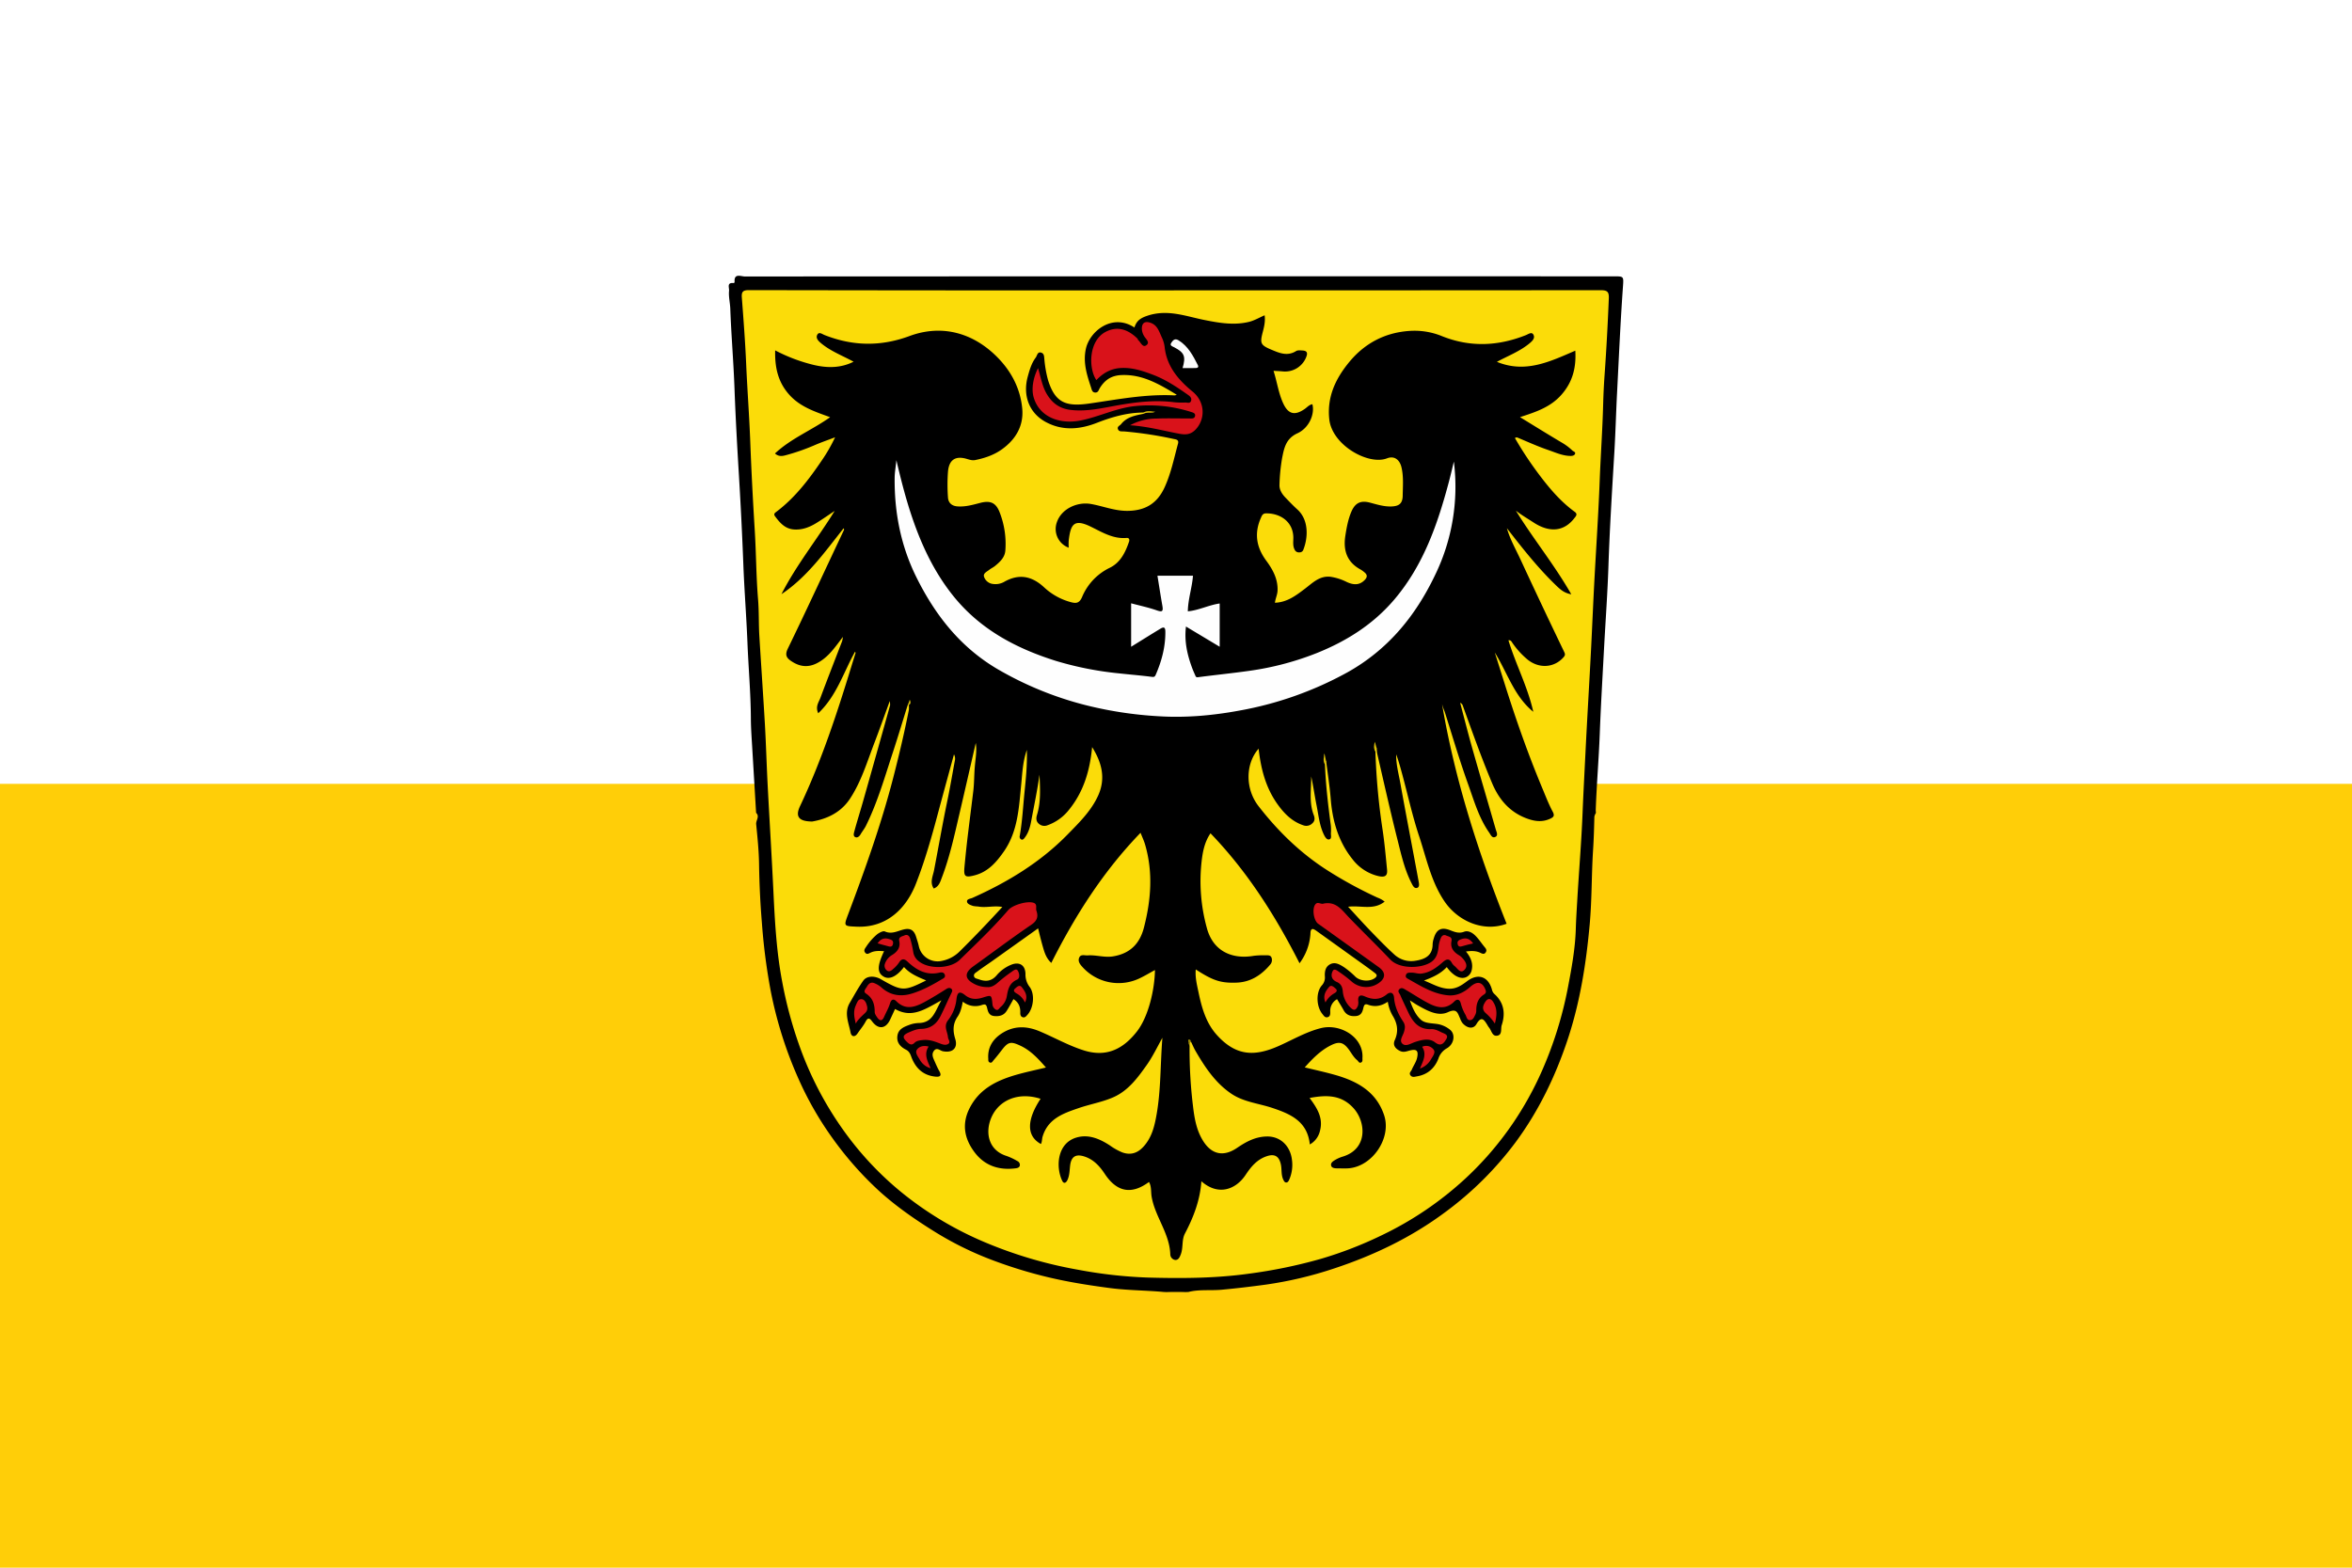 <svg id="Layer_1" data-name="Layer 1" xmlns="http://www.w3.org/2000/svg" xmlns:xlink="http://www.w3.org/1999/xlink" viewBox="0 0 1500 1000"><defs><style>.cls-1{fill:none;}.cls-2{clip-path:url(#clip-path);}.cls-3{fill:#ffce08;}.cls-4{fill:#fff;}.cls-5{fill:#fbdc09;}.cls-6{fill:#dec308;}.cls-7{fill:#d7bd08;}.cls-8{fill:#d7bc08;}.cls-9{fill:#9b8805;}.cls-10{fill:#d4ba08;}.cls-11{fill:#fefefe;}.cls-12{fill:#d9121a;}.cls-13{fill:#fdfdfd;}.cls-14{fill:#d8121a;}.cls-15{fill:#d01119;}.cls-16{fill:#d6121a;}</style><clipPath id="clip-path"><rect class="cls-1" width="1500" height="1000"/></clipPath></defs><g class="cls-2"><rect class="cls-3" width="1500" height="1000"/><rect class="cls-4" width="1500" height="500"/><path d="M482.21,518.5q-1.2-20.07-2.39-40.14c-.38-6.7-.92-13.44-.95-20.11-.09-16.2-1.55-32.32-2.19-48.48-.67-16.75-2-33.48-2.63-50.24q-1.08-27.9-2.76-55.76c-1.14-18.73-2.18-37.45-2.87-56.21-.62-16.9-2.06-33.78-2.68-50.7-.14-3.79-1.15-7.57-.78-11.4.2-2-1.63-5.38,2.9-4.9.2,0,.66-.38.64-.55-.52-6,4.06-3.65,6.54-3.65q277.25-.15,554.48-.09c5.85,0,6,0,5.57,6-1.62,22.51-2.6,45.06-3.76,67.59-.67,12.8-1,25.62-1.75,38.41-1.47,24.51-3,49-3.81,73.56-.57,16.6-1.77,33.19-2.67,49.79-1,18.89-2.13,37.76-2.85,56.67-.61,16.14-2,32.26-2.56,48.41,0,.61.09,1.22.13,1.83a7.5,7.5,0,0,0-1,2.43c-.17,7.15-.37,14.28-.84,21.43-1,15.64-.72,31.39-2.12,47-2.24,24.91-6.08,49.53-14,73.48-7.85,23.64-18.52,45.76-33.25,65.71a214.72,214.72,0,0,1-44.94,44.65c-21.64,16.11-45.5,27.54-70.89,35.92a246.65,246.65,0,0,1-43.69,10.31c-9.28,1.27-18.63,2.37-28,3.24-7.06.65-14.23-.33-21.19,1.43a77.22,77.22,0,0,0-15.65,0c-11.73-1.07-23.53-1-35.23-2.61-12.74-1.7-25.41-3.69-37.94-6.65a292.47,292.47,0,0,1-36.63-11.23,209.17,209.17,0,0,1-36.32-17.94C583.75,778,571.79,769.73,561,760a217.56,217.56,0,0,1-29.84-33.65,212,212,0,0,1-19.36-32.64,259.71,259.71,0,0,1-20.41-62.31,385.57,385.57,0,0,1-5.48-42.67c-1.05-12.55-1.63-25.09-1.82-37.68-.13-8.44-1-16.88-1.83-25.29C482,523.29,484.7,520.86,482.21,518.5Z"/><path d="M742.23,824.1a38,38,0,0,1,15.65,0Z"/><path class="cls-5" d="M749.56,185.22q135.68,0,271.34-.11c4.24,0,5.3,1.12,5.13,5.23-.66,16.31-1.53,32.61-2.7,48.89-.45,6.24-.74,12.51-.91,18.75-.42,16.18-1.59,32.32-2.2,48.48-.85,22.55-2.42,45.09-3.59,67.63-.66,12.81-1.2,25.61-1.84,38.41-1.15,22.7-2.55,45.38-3.67,68.08-.62,12.65-1.32,25.29-1.82,37.95-.75,18.89-2.36,37.74-3.44,56.61-.33,5.78-.71,11.58-.88,17.35-.38,12.64-2.66,25-5,37.28a247.08,247.08,0,0,1-16.71,53.58,210.84,210.84,0,0,1-18.87,33.86A206.59,206.59,0,0,1,935,751.36a215.75,215.75,0,0,1-54.1,36.74A249,249,0,0,1,842.35,803a318.07,318.07,0,0,1-45.88,9.46c-21.57,3-43.22,3.06-64.84,2.46a294.79,294.79,0,0,1-44.2-5A276.86,276.86,0,0,1,628,792.37a218.92,218.92,0,0,1-51.6-30.63,203,203,0,0,1-35.94-37.26,218.16,218.16,0,0,1-29.29-53.72,265.84,265.84,0,0,1-12.33-44.57c-3.65-19.16-4.68-38.51-5.61-57.94-1.08-22.7-2.5-45.39-3.68-68.09-.65-12.65-1-25.31-1.72-38-1.1-18.88-2.41-37.74-3.56-56.62-.47-7.77-.17-15.54-.82-23.34-1.2-14.44-1.19-29-2.07-43.43-1.17-19-2.18-38.08-2.9-57.15-.63-16.6-1.9-33.19-2.62-49.8-.61-14-1.68-28-2.75-42-.3-3.8.78-4.76,4.65-4.76Q613.67,185.32,749.56,185.22Z"/><path d="M729.35,263.16c-10.42,0-20.17,2.81-29.77,6.55-10.94,4.26-22,5.26-32.72-.57-10.46-5.67-14.65-16.8-11.46-28.68,1.17-4.32,2.41-8.75,5.16-12.4.88-1.18,1.08-3.75,3.3-3.17s2,2.64,2.21,4.53a76,76,0,0,0,2.28,12.88c4.57,14.89,11.69,17.22,26.59,15.07,18-2.6,35.88-6.12,54.22-5.15a5.35,5.35,0,0,0,1.32-.42c-11.17-6.71-21.81-13.13-35.3-12.55-6.57.28-10.7,3.26-13.86,8.45-.69,1.13-.88,2.66-2.66,2.69-2.11.05-2.36-1.76-2.79-3.08-2.64-8-5.26-15.84-3.38-24.68,2.42-11.38,16.88-23,31-13.73,1.3-4.23,3.72-6,8.41-7.55,12.86-4.24,24.44.42,36.39,2.8,9.43,1.88,18.81,3.47,28.3,1.15,3.4-.83,6.54-2.72,9.93-4.19.55,4-.36,7.48-1.27,11-1.73,6.7-1.29,8,5,10.7,5.23,2.19,10.55,4.75,16.34,1.13,1-.64,2.7-.45,4-.37,2.39.13,3.63,1,2.6,3.81A14.5,14.5,0,0,1,818,236.91c-1.81-.18-3.63-.24-5.81-.37,2.25,7,3.13,13.92,6,20.35,3.2,7.24,7.4,8.49,13.87,4,1.59-1.1,2.85-2.72,4.92-3.05,1.62,6.2-2,15.09-9.52,18.54s-8.55,9.63-9.82,16A118.9,118.9,0,0,0,816,309.11c-.18,3.33,1.64,6.06,3.89,8.39,2.44,2.53,4.86,5.1,7.48,7.45,7.47,6.71,6.87,18.08,3.83,25.74a2.45,2.45,0,0,1-2.49,1.65,2.9,2.9,0,0,1-3-1.63c-1.32-2.45-.89-5-.88-7.57,0-10.34-8.31-15.74-17.35-15.68-2.27,0-2.73,1.53-3.39,3-4.29,9.74-2.86,18.63,3.45,27.17,4.12,5.58,7.5,11.64,7.23,19.07-.09,2.62-1.3,4.89-1.69,7.78,7.81-.26,13.52-4.68,19.22-9,4.91-3.74,9.35-8.38,16.33-7.55a34.28,34.28,0,0,1,10.24,3.3c3.89,1.79,7.81,2.4,11.35-1.13,1.81-1.81,2-3.33,0-5a16.34,16.34,0,0,0-2.55-1.84C859,358.57,856.54,351,858,341.75c.81-5.19,1.74-10.38,3.81-15.28,2.4-5.66,5.91-7.42,11.9-5.85,4.51,1.19,9,2.63,13.76,2.44s7-1.85,7.11-6.8c.07-6.06.65-12.16-.79-18.2-1.16-4.89-4.61-7.5-9.22-5.7-11.75,4.6-35-8.32-36.81-24.87-1.54-14.14,3.91-25.76,12.41-36.17C870,219.19,883,212.19,898.77,211.1a46.21,46.21,0,0,1,20.48,3.17c18.09,7.35,35.9,6.61,53.79-.45,1.56-.61,3.76-2.34,4.86-.41,1.2,2.1-.29,3.82-2.36,5.54-6.14,5.14-13.52,7.89-20.88,11.86,18.16,7.48,33.74-.1,50-7.13.65,10.66-1.64,19.89-8.74,28s-16.46,11.13-26.54,14.4c9.27,5.67,17.81,11,26.5,16.14a34.58,34.58,0,0,1,6.89,5.15c.68.67,2.32.93,1.65,2.29-.46.93-1.67,1.19-2.82,1.17-5.09-.05-9.66-2.23-14.3-3.81-6.52-2.22-12.82-5.11-19.19-7.75a1.64,1.64,0,0,0-1.95.17A229.51,229.51,0,0,0,982,303.31c6.5,8.6,13.49,16.77,22.28,23.17,2.11,1.54.7,2.86-.2,4-6.5,8.55-15.79,9.52-26.06,2.79-3.74-2.45-7.64-4.68-11.26-7.53,11,17.92,24.4,34.25,35.34,53.36-4.39-.81-6.7-2.85-9-5-11.9-11.33-22-24.19-32.08-37.17,2,7.05,5.63,13.36,8.67,19.92q13.72,29.6,27.88,59c.74,1.55.6,2.26-.46,3.45-6.19,7-16.35,7.4-23.8.65a51.37,51.37,0,0,1-8.94-10.12c-.47-.72-.93-1.64-2.36-1.39,4.69,15.4,12.33,29.76,15.85,45.6C965.55,444,961.32,429,953.3,416.2q3.57,11.31,7.14,22.62c6.9,21.73,14.48,43.21,23.3,64.24,2.08,5,4,10,6.54,14.75,1.37,2.61.45,3.47-1.65,4.44-4.68,2.17-9.29,1.78-14,.15-11.37-3.9-18.47-12-23-22.77-6.87-16.34-12.76-33-18.79-49.7a2.77,2.77,0,0,0-1.62-1.63c2.6,9.8,5.07,19.64,7.84,29.4,4.86,17.14,9.94,34.22,14.86,51.35.46,1.6,1.76,3.87-.29,4.83s-2.91-1.37-3.94-2.85c-6.56-9.37-9.62-20.3-13.4-30.82-5.46-15.19-10-30.71-14.89-46.1a44.23,44.23,0,0,1-1.73-5c8.18,48.34,23.1,94.7,41.18,140.13-15,5.58-31.16-1.86-39.54-14.15-8.61-12.64-11.55-27.52-16.24-41.65-4.24-12.78-7.14-26-10.64-39-1.2-4.44-2.41-8.88-4-13.24-.15,6.36,1.59,12.44,2.68,18.58,3.72,20.73,7.75,41.41,11.57,62.13.28,1.53.88,4-1,4.48s-2.77-1.67-3.63-3.36c-4.38-8.66-6.45-18.09-8.79-27.37-4.62-18.33-8.74-36.78-13-55.19a19.72,19.72,0,0,1-.23-3.19,3,3,0,0,1-1.1-3.21c-.72.19-.12.58-.09.73.27,1.47-.31,3,.34,4.44a416.85,416.85,0,0,0,4.6,50.25c1.25,8.37,2,16.82,2.82,25.24.39,3.8-1.17,5.09-5.43,4.14a29.25,29.25,0,0,1-16.47-10.61c-9-11.17-12.84-24.24-14-38.38-.64-8.13-1.93-16.2-2.94-24.31-1.37-1.07-1.08-2.61-1.08-4.09-.63.23,0,.52,0,.72.17,1.78-.2,3.6.32,5.36.5,13.06,2,26,3.74,39a29.23,29.23,0,0,1,.05,5c-.06,1.43.68,3.56-1.2,3.9-1.45.27-2.53-1.56-3.19-2.9-2.9-5.89-3.47-12.41-4.73-18.72s-2.11-12.42-3.44-18.6c.06,8.24-1.48,16.58,1.6,24.59.79,2.05.8,3.77-.78,5.25a5.4,5.4,0,0,1-5.83,1.37C823.94,524,819,518.94,814.75,513c-7.59-10.6-10.64-22.71-12.06-35.43-8.46,9.63-8.63,25.58-.1,36.6C814.86,530,829,543.85,845.92,554.77a267.42,267.42,0,0,0,32.51,17.78,15.55,15.55,0,0,1,4.62,2.58c-7.14,5.7-15.2,2.23-23.29,3.27,4.85,5.26,9.41,10.36,14.15,15.27,5,5.17,10,10.35,15.3,15.18a15.88,15.88,0,0,0,13.46,4c6.09-.93,11-3.23,11-10.62a13.38,13.38,0,0,1,.7-3.55c1.67-5.83,4.81-7.5,10.45-5.31,2.92,1.14,5.55,2.22,8.85,1,2.53-1,5.19.49,7,2.23,2.37,2.28,4.17,5.15,6.31,7.7.87,1,1.36,2,.51,3.25s-1.94.93-3.18.32c-2.79-1.38-5.79-1.43-9.39-.91,3.09,3.71,4.78,7.7,3.56,12.26a6.29,6.29,0,0,1-3,3.87c-3.63,2-8.55-.33-12.8-6.21-3.86,4.21-8.88,6.5-14.53,8.58,5.51,2.14,10.06,5.05,15.8,5.24,4.88.16,8.24-2.23,11.77-4.87,7-5.23,13.56-2.9,15.81,5.57a5.11,5.11,0,0,0,1.56,2.67c6.16,5.56,7.08,12.49,4.63,19.9-.76,2.31.58,6.35-3.13,6.71-3,.3-3.37-3.4-5-5.27a12.24,12.24,0,0,1-1-1.55c-2.07-3.37-3.77-6.07-7-.57-2,3.36-5.84,2.68-8.85-.64a11.89,11.89,0,0,1-1.63-3.19c-1.51-3.14-1.81-6.48-7.69-3.8-6.38,2.92-13.22-1-19.26-4.38-1.45-.81-2.8-1.77-5-3.15,1.77,5.15,3.8,9.51,7.11,12.41,2.95,2.57,7.67,2,11.59,2.89a17.25,17.25,0,0,1,6.86,3.38c3.63,2.85,2.74,9.19-2,11.89a11.63,11.63,0,0,0-5.37,6.58c-2.4,6.14-6.89,10.17-13.61,11.3-1.45.24-3.07.86-4.21-.64s.4-2.54.87-3.68c1.07-2.61,2.86-4.88,3.42-7.77.83-4.23-.31-5.4-4.41-4.47-2.13.48-4.13,1.55-6.59.35-3.15-1.53-4.65-3.88-3.31-6.86,2.58-5.75,1.7-10.8-1.51-15.91a25.39,25.39,0,0,1-2.93-8.6c-3.91,2.62-8,3.55-12.54,1.91-1.78-.65-2.46-.27-3,1.86-.52,2.31-1.23,5-4.68,5.34s-6.24-.55-8-3.81c-1.28-2.35-2.74-4.6-4.14-6.94a8.51,8.51,0,0,0-4.33,8.16c0,1.36,0,2.89-1.7,3.33s-2.47-1-3.29-2c-3.87-4.7-4.28-13.69-.44-18.21a7.35,7.35,0,0,0,2-5.7c-.21-3.18.3-6.26,3.36-7.86,3.25-1.7,6.23.23,8.82,1.85a52.82,52.82,0,0,1,7.34,6.15c3.12,2.87,9.27,3.27,12.5.7,2.06-1.64.47-2.68-.68-3.55-3.61-2.74-7.3-5.36-11-8q-12.54-9-25.1-18c-1-.74-2.6-1.89-3.38-1.56-1.19.5-1,2.33-1.12,3.71a35.4,35.4,0,0,1-6.9,18.07c-15.4-30.33-33.23-58.44-56.79-82.9-4.18,6.11-5.21,13.15-5.88,20A112.26,112.26,0,0,0,769.69,592c4,14.94,16.32,20.09,30,17.68a50.79,50.79,0,0,1,7.31-.3c1.52,0,3.31-.26,3.94,1.53a4.4,4.4,0,0,1-.81,4.33c-5.55,6.64-12.38,11.16-21.22,11.55-10.35.45-15.48-1.35-26.31-8.41-.45,5.12.75,9.74,1.7,14.29,2.07,9.92,4.73,19.74,11.75,27.52,11.92,13.19,23.56,14,39.1,7.18,9-3.94,17.58-9.1,27.22-11.53,12.55-3.16,27.37,5.9,26.54,19-.06,1,.32,2.31-.84,2.89-1.32.66-1.74-.81-2.49-1.42-2.14-1.73-3.47-4.14-5-6.34-3.83-5.39-6.6-6-12.66-2.75s-10.87,8.09-15.82,13.65c6.69,1.64,13,3,19.28,4.78,14.13,4,26.32,10.61,31.35,25.72,4.89,14.68-7.64,33-23.08,33.9-2.28.13-4.58,0-6.86,0-1.57,0-3.43-.19-3.83-1.7-.5-1.83,1.2-2.86,2.7-3.77a22.18,22.18,0,0,1,4.94-2.1c15.82-5,14.54-22,6.69-30.74s-17.36-8.58-28.09-6.59c4.76,6.39,8.8,12.71,6.63,20.91a13.32,13.32,0,0,1-6.49,8.75c-1.5-14.85-12.44-19.47-24-23.33-8.79-2.92-18.37-3.76-26.22-9.15-10-6.83-16.55-16.67-22.53-26.92-1.14-1.94-2-4-3-6.08-2.19.3-1,1.72-.93,2.77a296,296,0,0,0,2.08,37.43c.91,7.89,2.1,15.81,6.45,22.86,5.48,8.87,13.09,10.49,21.75,4.61,5.73-3.9,11.66-7.17,19.06-7.28,8.92-.13,14.91,6.4,15.92,14.71a23.51,23.51,0,0,1-1.75,12.92c-.41.87-.88,1.72-1.87,1.72s-1.43-.88-1.84-1.74c-1.53-3.13-.88-6.59-1.6-9.86-1.12-5.05-3.83-6.85-8.82-5.22-6.21,2-10.12,6.64-13.59,11.88-6.21,9.41-17.44,13.72-28.27,4.15-.82,12.19-5.06,23-10.48,33.34-2.16,4.12-1,9-2.64,13.27-.63,1.66-1.45,3.71-3.57,3.6a3.69,3.69,0,0,1-3.13-3.48c-.4-13.52-9.77-24.11-11.92-37-.51-3.1,0-6.41-1.67-9.27-11.13,8.24-20.46,6.5-28.19-5.16-3.2-4.83-7-9.06-12.73-11s-8.69-.1-9.38,5.75c-.37,3.13-.34,6.38-1.77,9.31-.87,1.76-2.28,2.41-3.28.33-4.18-8.74-3.33-24,9.19-27.6,7.76-2.23,14.82.9,21.32,5.13a38,38,0,0,0,7.85,4.39c5.61,2,10.07.23,13.77-4,5.2-5.88,6.86-13.17,8.15-20.64,2.7-15.67,2.29-31.56,3.62-48.5-3.53,6.38-6.21,12-9.82,17.15-5.82,8.24-11.87,16.51-21.27,20.71-7.06,3.16-14.92,4.46-22.29,7-9.72,3.33-19.54,6.67-23,18.13-.48,1.58-.29,3.29-1.08,4.79-9.2-5-9.26-15.1-.23-28.85-14-4.51-26.43.69-31.31,11.78-4.25,9.65-2,21.05,9.6,24.68a39.55,39.55,0,0,1,6.88,3.24,2.66,2.66,0,0,1,1.57,3c-.32,1.15-1.47,1.5-2.51,1.63-10.73,1.43-20-1.65-26.46-10.4-6.22-8.36-8.14-17.55-3.23-27.55,6.15-12.52,17.26-18,29.73-21.62,6.18-1.78,12.5-3.09,19.16-4.71-4.9-5.57-9.58-10.73-16.17-13.85-6.15-2.9-7.86-2.65-11.89,2.58-1.75,2.28-3.52,4.55-5.41,6.71-.59.68-1.15,2-2.5,1.29-1-.51-.76-1.54-.82-2.45-.47-6.87,2.76-12.1,8.1-15.71,7.68-5.19,15.8-5.36,24.54-1.71,9.27,3.88,18,8.87,27.61,12C706,675,716.72,668.62,725.05,658c7.49-9.58,11.37-27.07,11.53-39.24-3.21,1.75-6.2,3.55-9.32,5.06a31,31,0,0,1-36.87-6.93c-1.62-1.75-3.11-3.7-2.11-6.05s3.49-1.28,5.36-1.41c5.45-.4,10.73,1.55,16.34.6,10.89-1.82,17-8.21,19.61-18.5,4.51-17.56,5.85-35.16.69-52.83-.71-2.43-1.82-4.74-2.89-7.48-23.74,24.58-41.62,52.64-56.91,83-3.31-3-4.36-6.73-5.42-10.39s-2-7.53-3-11.64c-10,7.12-19.92,14.2-29.85,21.25-3,2.1-6,4.08-8.89,6.26-.91.69-2.31,1.35-2.18,2.74.16,1.72,1.93,1.8,3.11,2.24,4.31,1.61,8.09,1.32,11.4-2.58a23.57,23.57,0,0,1,9.52-6.81c5.05-1.93,8.72.42,8.83,5.95a12.89,12.89,0,0,0,2.64,8.27c3.55,4.67,2.48,13.62-1.37,17.8-.8.87-1.56,2-3,1.57s-1.63-1.74-1.58-3c.12-3.64-1.11-6.56-4.35-8.56-1.42,2.48-2.76,5.06-4.32,7.5-1.84,2.88-4.57,3.61-7.94,3.3s-4-2.87-4.5-5c-.57-2.55-1.28-2.76-3.56-2a12.62,12.62,0,0,1-12-2.19c-.65,3.6-1.49,6.94-3.33,9.63-3.16,4.64-3,9.19-1.45,14.27,1.78,5.82-1.9,9-8,7.71-1.76-.38-3.82-2.72-5.67-.17-1.58,2.17-.52,4.32.39,6.38s1.91,4.39,3.08,6.46c1.75,3.11.31,3.84-2.49,3.55-8-.8-12.82-5.61-15.43-12.81-.71-2-1.5-3.45-3.35-4.39-3.65-1.86-6.1-4.6-5.42-9s4.57-5.68,8.09-7a19,19,0,0,1,5.76-1c8.85-.29,10.21-7.79,14.18-14.45-9.89,5.26-18.56,11.84-29.55,5.5-1,2.16-2.05,4.45-3.12,6.74-2.77,5.94-7.43,6.52-11.39,1.35-1.51-2-2.62-3.15-4.29,0-1.4,2.64-3.42,5-5.1,7.47-1.87,2.79-4,2-4.47-.5-1.19-6.23-4.27-12.56-.54-18.94,2.79-4.78,5.42-9.68,8.62-14.18,2.25-3.16,7.16-3.25,11.21-.94,13.57,7.78,14.75,7.82,28.91.79-5.29-2.23-10.42-4.28-14.13-8.58-4.67,6.15-9.39,8.32-13.09,6.07-4.1-2.51-4-6.93.38-16.14-3.1-.23-6-.38-8.8,1-1.11.53-2.16,1.27-3.24-.06s-.31-2.45.52-3.62a36.33,36.33,0,0,1,7.14-8.13c1.35-1,3.72-2.3,4.9-1.78,4.4,1.93,8-.3,11.95-1.26,4.29-1.06,6.68.42,8,4.79.57,1.86,1.22,3.71,1.64,5.61a12.26,12.26,0,0,0,14.83,9.61,21.89,21.89,0,0,0,11-5.76c9.32-9.19,18.34-18.66,27.49-28.61-5.38-1-10.52.68-15.56-.31a20.24,20.24,0,0,1-3.16-.35c-1.54-.56-3.7-1.18-3.82-2.82s2.17-1.74,3.46-2.31c22.52-10.07,43.38-22.73,60.7-40.46,7.37-7.54,15.12-15.09,19.53-24.93,4.7-10.48,2.62-20.44-3.89-30.79-1.46,15.31-5.54,28.58-14.72,39.93a30.33,30.33,0,0,1-13.69,9.9,5.29,5.29,0,0,1-5.83-1.18c-1.46-1.42-1.59-3.23-.94-5.36,2.59-8.41,2-17.07,1.61-25.72-1.35,9.91-3.44,19.67-5.26,29.48-.71,3.86-1.74,7.62-4.2,10.78-.47.6-1.16,1.57-2.2,1.07a2,2,0,0,1-.91-2.39c1.6-9.12,2.07-18.37,3-27.57.86-8.65,1.8-17.28,1.5-27.15-2.68,7.82-2.86,14.9-3.57,21.86-1.5,14.89-2.07,30-11.08,42.93-4.73,6.79-10,12.9-18.48,15.16-6.52,1.73-7.23.79-6.6-5.77.64-6.8,1.35-13.58,2.17-20.35,1.11-9.17,2.3-18.32,3.4-27.49.64-5.28.52-10.62,1-15.94.4-4.88,1.41-9.83.59-14.84-3.49,15.16-6.94,30.32-10.48,45.47-3.17,13.57-6.13,27.2-11.1,40.26-1.05,2.76-1.86,5.85-5.21,7.12-2.67-3.86-.53-8,.15-11.5,2.88-14.9,5.45-29.86,8.56-44.72,1.78-8.51,3.2-17.14,4.81-25.71a5.61,5.61,0,0,0-.63-3.64c-3.41,12.54-6.86,25.07-10.22,37.62-4.06,15.22-8.35,30.4-14.11,45.05-6,15.32-18.35,28.07-37.69,27.24-8.46-.37-8.36-.19-5.3-8.33,10.71-28.44,20.91-57,28.54-86.51,3.72-14.38,7.13-28.83,10-43.4a17.07,17.07,0,0,0,0-3.2c0-.39.53-.72.14-1.15a2.92,2.92,0,0,1-.86,1.19c-3.13,10-6.12,20-9.4,30-5.24,15.91-9.82,32.07-17.31,47.18-1,1.93-2.32,3.52-3.38,5.35-.68,1.16-1.93,2.41-3.39,1.72s-.85-2.58-.55-3.69c1.84-6.8,4-13.51,5.89-20.29q8.51-30,16.9-60.11a12.46,12.46,0,0,0-.21-2.66c-3.56,9.7-6.6,18.31-9.87,26.83-4.61,12-8.3,24.51-15.46,35.39-5.63,8.56-14.13,12.82-24,14.58a4.62,4.62,0,0,1-.91,0c-7.8-.22-10.08-3.2-7-9.75C523.82,485.47,533.72,455.36,543,425c.87-2.85,1.78-5.68,2.65-8.52,0-.12-.11-.28-.33-.8-7.41,13.28-11.74,28.2-23.48,39.3-2-4.28.37-7.09,1.42-9.94,4.48-12.05,9.19-24,13.79-36a17.18,17.18,0,0,0,.52-2.78c-5.12,6.69-9.39,13.2-16.69,16.85-6,3-11.36,2-16.52-1.59-2.75-1.9-3.85-3.79-1.95-7.72C514.46,389,526,363.93,537.8,339c.32-.7.83-1.28.21-2-12,15.05-23.1,31-39.63,42,9.61-18.83,22.89-35.18,33.94-53.1-3.68,2.45-7.32,5-11.06,7.34-4.52,2.85-9.33,4.9-14.87,4.5-5.73-.41-9-4.23-12.13-8.44-.84-1.15-.42-1.88.52-2.58,12.08-9,21-20.73,29.31-33a102.62,102.62,0,0,0,8.49-14.78c-4.47,1.71-9,3.25-13.4,5.17A133.15,133.15,0,0,1,501,290.41c-2.25.61-4.46.9-6.76-1.14,10.28-9.66,23.41-14.8,35.19-23.15-9.61-3.5-19.08-6.53-26.06-14.33-7.16-8-9.28-17.32-9-28.29a106.86,106.86,0,0,0,24.57,9.28c8.48,2,17.13,2.14,25.44-2.05-7.19-3.94-14.86-6.75-21.13-12.12-1.79-1.53-2.93-3.14-2.11-4.91,1.09-2.36,3.16-.6,4.67,0,18,7.11,35.78,7.48,54.25.65,20.53-7.6,40.83-2.26,56.67,14.21,8.66,9,14.07,19.81,15.21,32.15,1,11.11-4.35,19.9-13.36,26.18-4.95,3.46-10.72,5.38-16.66,6.58-1.83.37-3.55-.21-5.34-.74-7.22-2.14-11.34.52-12,8.14a112.33,112.33,0,0,0,0,16.51c.22,3.25,2.3,5.34,5.95,5.63,5.11.41,9.89-1,14.71-2.25,6.39-1.62,9.86-.08,12.21,5.84a55.23,55.23,0,0,1,3.72,24.52c-.31,4.45-3.4,7.27-6.58,9.89-1.15.95-2.58,1.57-3.74,2.5-1.49,1.19-4,2.19-3.26,4.44a6.76,6.76,0,0,0,5.77,4.56,11.24,11.24,0,0,0,7-1.32c9.43-5.41,17.71-3.81,25.53,3.46a40.2,40.2,0,0,0,16.89,9.41c3.22.87,5.51,1,7.31-3.2a36.08,36.08,0,0,1,17.69-18.69c6.77-3.3,9.95-9.81,12.27-16.65.38-1.12.28-2.54-1.66-2.38-8.62.72-15.57-3.71-22.87-7.25-10.92-5.31-12.73-1-13.94,8.86a39.21,39.21,0,0,0,0,4.61A12.68,12.68,0,0,1,674,333.2c2.89-8.65,13-13.24,21.69-11.73,7.83,1.36,15.21,4.5,23.47,4.4,11.34-.12,18.89-4.79,23.57-15,4.1-8.95,6-18.5,8.56-27.9.73-2.72-1.7-2.69-2.95-3A245.31,245.31,0,0,0,717,275.21c-1.49-.13-3.29.36-4-1.41s1.21-2.26,2-3.27c3.64-4.59,9-5.51,14.29-6.58,2-2,4.45-.93,6.73-1.07A24.4,24.4,0,0,0,729.35,263.16Z"/><path class="cls-6" d="M729.35,263.16c2.37-1.49,4.92-.59,7.41-.53-2.35,1.19-5.11,0-7.43,1.32A1.91,1.91,0,0,1,729.35,263.16Z"/><path class="cls-7" d="M844.92,487.53c-1.34-2.22-.6-4.62-.26-7.06l1.06,5.07Z"/><path class="cls-8" d="M877.09,479.21c-1.21-1.91-.83-4-.25-6.08.36,1.37.73,2.75,1.1,4.12Z"/><path class="cls-9" d="M758.61,667.36a29.23,29.23,0,0,1-.72-2.9c-.06-.46-.38-1.33.44-1.36s1.13.72,1.21,1.49C758.41,665.24,759.13,666.51,758.61,667.36Z"/><path class="cls-10" d="M579,449.68c.37-1.06.75-2.11,1.2-3.37.71,1.46.82,2.53-.48,3.33l-.36.05Z"/><path class="cls-11" d="M927.21,294.44a128.66,128.66,0,0,1-12.12,72.67c-12.57,26.18-30.18,47.53-56,61.9a223.84,223.84,0,0,1-68.83,24.29c-17.09,3.15-34.39,4.68-51.73,3.55a247.25,247.25,0,0,1-46.41-7.12,217.61,217.61,0,0,1-56.36-23.17c-23.57-14-39.55-34.49-51.47-58.65-9.79-19.86-13.92-41-13.72-63,0-3.32.64-6.64,1.11-11.35,3.65,15.7,7.44,29.94,12.64,43.75,5.87,15.55,13.37,30.14,23.92,43.18,17.15,21.18,40,33.19,65.29,41.12a211.37,211.37,0,0,0,40.15,7.92c6.93.76,13.89,1.32,20.8,2.21,1.57.2,2,0,2.61-1.37,3.8-8.76,6.2-17.77,6.12-27.42,0-3.53-1.55-2.89-3.48-1.71-6,3.64-11.89,7.33-18.35,11.32V384.84c5.38,1.44,10.92,2.61,16.23,4.45,3.2,1.12,4.4,1.1,3.73-2.68-1.12-6.37-2.1-12.77-3.17-19.37h22.66c-.56,7.55-3.12,14.7-3.29,22.71,6.85-.6,13.34-4,20.32-5v27.6l-21.5-12.9c-1.16,9.59.86,18.07,3.92,26.39.57,1.54,1.24,3.05,1.91,4.56.34.77.45,1.56,1.83,1.38,10.94-1.45,21.91-2.53,32.85-4.09A185.11,185.11,0,0,0,840,416.49c19-7.65,36-18.38,49.49-34.37,18.39-21.81,27.35-47.79,34.52-74.68C925.17,303.13,926.15,298.77,927.21,294.44Z"/><path class="cls-12" d="M844.21,576.36c8-1.53,11.68,4.26,16.18,8.93,8.66,9,17.65,17.7,26.26,26.76,6,6.32,20.3,5.82,26.37,1.41,3.41-2.48,4.13-6.28,4.5-10.08a19.21,19.21,0,0,1,1.29-4.8c.6-1.67,1.83-2.62,3.5-1.83,1.48.69,3.94.79,3.4,3.49-.91,4.48,1.44,7.14,5,9.22a8.38,8.38,0,0,1,1.74,1.46c2.24,2.37,4.11,5.37,1.31,7.93-2.46,2.25-4.19-1-5.93-2.49a7.31,7.31,0,0,1-1.82-2c-1.63-3.14-3.45-2.74-5.77-.7-3.88,3.42-7.9,6.49-13.34,7.33-2.44.38-4.5-.63-6.76-.54-1.36.05-2.91-.25-3.48,1.46s.82,2.19,1.83,2.77c7.89,4.47,15.72,9.36,25,10.21,5.26.49,10-1.66,14.08-5.31,4.5-4,7.66-3.28,9.65,1.39.66,1.56.63,2.51-.82,3.42-3.75,2.34-4.92,5.94-4.9,10.14a5.79,5.79,0,0,1-.55,2.6c-.75,1.46-1.38,3.37-3.24,3.58-2.17.24-2.37-2.09-3.09-3.38a28.48,28.48,0,0,1-2.95-7.13c-.79-3.11-2.57-3-4.22-1.33-5.2,5.23-10.79,4-16.32,1.14-5-2.58-9.64-5.72-14.49-8.54-1.26-.73-2.71-1.87-4.16-.5s.05,2.59.53,3.72c1.47,3.48,3.15,6.87,4.74,10.29,3,6.49,6.74,11.9,15.16,11.48,2-.09,4.17.9,6,1.86s5.25,1.53,3.5,4.44c-1.29,2.14-3.11,5.32-7.21,2.14-3.7-2.87-8.43-1.63-12.7-.24-2.7.88-5.86,3.18-8.09,1.12s.29-5,1-7.57c.69-2.29,1-4.29-.63-6.7-3-4.53-5.28-9.49-5.71-15.12-.25-3.25-2.36-4-4.69-2.06-4.51,3.68-9.13,3.4-14,1.25-2.85-1.24-4.42-.53-4.17,2.86a7.26,7.26,0,0,1-.2,3.17c-1,2.2-2.12,3.7-4.63,1.18a16.32,16.32,0,0,1-5-10.37c-.25-2.9-1.19-4.92-3.89-6.07a6.49,6.49,0,0,1-1.92-1.25c-1.87-1.77-1.48-4.2-.52-5.87s2.85,0,3.9.69a80.5,80.5,0,0,1,8.31,6.4,14,14,0,0,0,18.59-.51c2.86-2.84,2.39-6-1.4-8.77q-19.37-13.92-38.78-27.79c-2.95-2.11-4.06-10-1.64-12.58C840.57,575,842.57,577.09,844.21,576.36Z"/><path class="cls-12" d="M629.69,629.64c2.2.22,4.38-.83,6.45-2.66a95.19,95.19,0,0,1,9-7.06c1.06-.73,2.92-2.41,3.94-.78s1.64,4.81-.48,5.76c-4.8,2.14-5.71,6.05-6.48,10.48a11.43,11.43,0,0,1-4,7c-.88.74-1.53,2.36-2.93,1.68a4.27,4.27,0,0,1-2.26-3.71c-.59-5.87-.61-5.71-6.2-4-3.85,1.21-7.61,1.33-11.18-1.52s-5-1.94-5.54,2.39a26.44,26.44,0,0,1-5.25,13.39c-3.22,4-.48,7.39-.19,11,.12,1.43,1.79,3.1.31,4.19s-3.41.59-5.22-.11c-3.53-1.37-7.07-2.68-11-2.28-2,.21-4,.37-5.48,1.84s-2.75,1.19-4.28-.18c-3.6-3.24-3.52-4.73,1-6.65,2.35-1,4.91-2.08,7.38-2.1,6.11-.05,10-3.11,12.56-8.2,2.38-4.73,4.47-9.6,6.77-14.36.5-1,1.11-2.08.22-2.93s-2-.79-3.28,0c-4.47,2.85-9,5.64-13.65,8.18-6.1,3.34-12.24,5.69-18.31-.39-1.47-1.47-3.11-1.45-3.95,1.34-.91,3-2.54,5.82-3.83,8.73-1.18,2.67-2.69,2.66-4.27.44-.77-1.09-1.71-2.41-1.7-3.62,0-4.87-1.2-8.9-5.57-11.75-2.07-1.35-.11-3.07.58-4.34,1-1.77,2.47-3.3,4.81-2.26a15.77,15.77,0,0,1,4.28,2.55c5.72,5.28,12.47,6.23,19.52,4.1,6.81-2.06,13.09-5.49,19.2-9.15,1-.57,2.38-1.12,1.93-2.73-.49-1.78-2.1-1.82-3.38-1.51-8.37,2-14.72-1.62-20.49-7.06-2.11-2-3.86-1.95-5.48.82a20.08,20.08,0,0,1-3.72,4c-1.16,1.12-2.68,2-4.05.75a3.75,3.75,0,0,1-1.1-4.17,10.26,10.26,0,0,1,4.47-5.52c3.29-2,5.57-4.7,4.65-9-.58-2.71,1.83-2.86,3.32-3.55,2-.92,3.22.4,3.72,2.18a63.79,63.79,0,0,1,1.89,8.38,9,9,0,0,0,3.73,6.06c6.46,5.07,20.07,4.68,25.95-1.07,10.55-10.33,21.29-20.47,30.9-31.71,2.86-3.35,12.62-6.14,16.43-4.54,2.24.95,1,3.27,1.54,4.89,1.21,3.49.73,6.26-3,8.83-12.65,8.61-24.88,17.84-37.32,26.76-5.7,4.08-5.52,8,.71,11.17A17.58,17.58,0,0,0,629.69,629.64Z"/><path class="cls-12" d="M720.7,271.27A35.09,35.09,0,0,1,737.35,267c7-.27,14.07-.06,21.11-.07,1.48,0,3.38.35,3.72-1.67.3-1.79-1.63-2.18-2.76-2.54A87.57,87.57,0,0,0,724.35,259c-12.21,1.13-23.16,6.79-35,9.18-13.13,2.67-26.3-1.87-30.1-14.62-1.5-5.06-.59-12.06,2.75-18.73,1.81,5.82,2.66,11.7,5.77,16.8,3.44,5.64,8.14,9,14.91,9.83,10.63,1.29,20.75-1.31,31-3.07,11.55-2,23.21-3.33,35-1.83a47.19,47.19,0,0,0,7.33.2c1.25,0,3,.76,3.59-1.05s-.67-2.94-1.91-3.81c-6.95-4.87-13.95-9.62-22-12.7-6.86-2.63-13.71-4.93-21.18-4.43-6.22.41-11.14,3.3-15.3,7.7-5.12-7.58-4.93-25,5.77-30.7,8.39-4.5,15.3-.8,20.47,4.25.2.19.15.65.35.82,1.63,1.37,2.85,4.89,5,3.57,3.06-1.87-.06-4.1-1.14-6.05a9.47,9.47,0,0,1-1.44-4.72c0-3.59,1.88-4.92,5.35-3.8,4.72,1.51,5.74,5.94,7.52,9.68a19.53,19.53,0,0,1,1.7,6.09c1.4,12.29,8.87,20.86,17.81,28.19,8.29,6.8,8.08,17.9,1.75,24.35-3.23,3.29-6.61,3.21-10.4,2.5C742,274.79,732,272,720.7,271.27Z"/><path class="cls-13" d="M754.2,234.79c2.16-7.47,1.17-9.82-5.26-13.22-1.29-.67-3.25-1.09-1.85-3.07,1-1.42,2.17-2.87,4.52-1.43,6.11,3.76,9.23,9.74,12.3,15.79.75,1.48-.25,1.91-1.5,1.92C759.82,234.81,757.23,234.79,754.2,234.79Z"/><path class="cls-12" d="M545.76,652.93c-1-4.07-1.76-8,.13-11.87.75-1.53,1.26-3.74,3.41-3.71,1.49,0,2.64,1.23,3.19,2.85.71,2.09,1.24,4.07-.62,5.84C549.7,648.1,547.31,650,545.76,652.93Z"/><path class="cls-12" d="M953.35,652.91a31.9,31.9,0,0,0-5.69-6.54c-2.92-2.5-1.85-5.25-.15-7.66,1.37-1.93,3.21-2,4.68.28C955.09,643.36,954.64,648,953.35,652.91Z"/><path class="cls-14" d="M592.22,667.6c-3.14,4.86-.75,9.11,1.28,13.81a11.3,11.3,0,0,1-7-5.64c-1.17-1.93-3-4.25-1.79-6.13C586.1,667.58,588.89,666.66,592.22,667.6Z"/><path class="cls-14" d="M905.58,681.59c2-4.84,4.51-9.09,1.4-13.85a5.92,5.92,0,0,1,7.37,1.86c1.32,1.83-.59,4.17-1.73,6.12A12.84,12.84,0,0,1,905.58,681.59Z"/><path class="cls-15" d="M653.69,639.49a12.52,12.52,0,0,0-5.39-5.8c-1.45-.87-2.34-1.84-.95-3.08,1.1-1,2.83-2.8,4.27-.94C653.68,632.32,655.79,635.27,653.69,639.49Z"/><path class="cls-15" d="M845.31,639.46c-1.82-4.31.12-7.28,2.29-9.86,1.46-1.73,3.16.1,4.27,1.09s.72,2-.76,2.84A14.37,14.37,0,0,0,845.31,639.46Z"/><path class="cls-16" d="M939.5,601.79c-2.37.59-4.56,1-6.66,1.7-1.53.51-2.75.58-3.19-1.16s.29-2.49,2.12-3.19C935.24,597.82,937.43,598.94,939.5,601.79Z"/><path class="cls-14" d="M559.68,601.76c2.43-3.69,5.34-3.67,8.58-2.32,1.47.62,1.5,1.84,1.16,3.06s-1.28,1.57-2.52,1.22C564.58,603.06,562.24,602.45,559.68,601.76Z"/></g></svg>